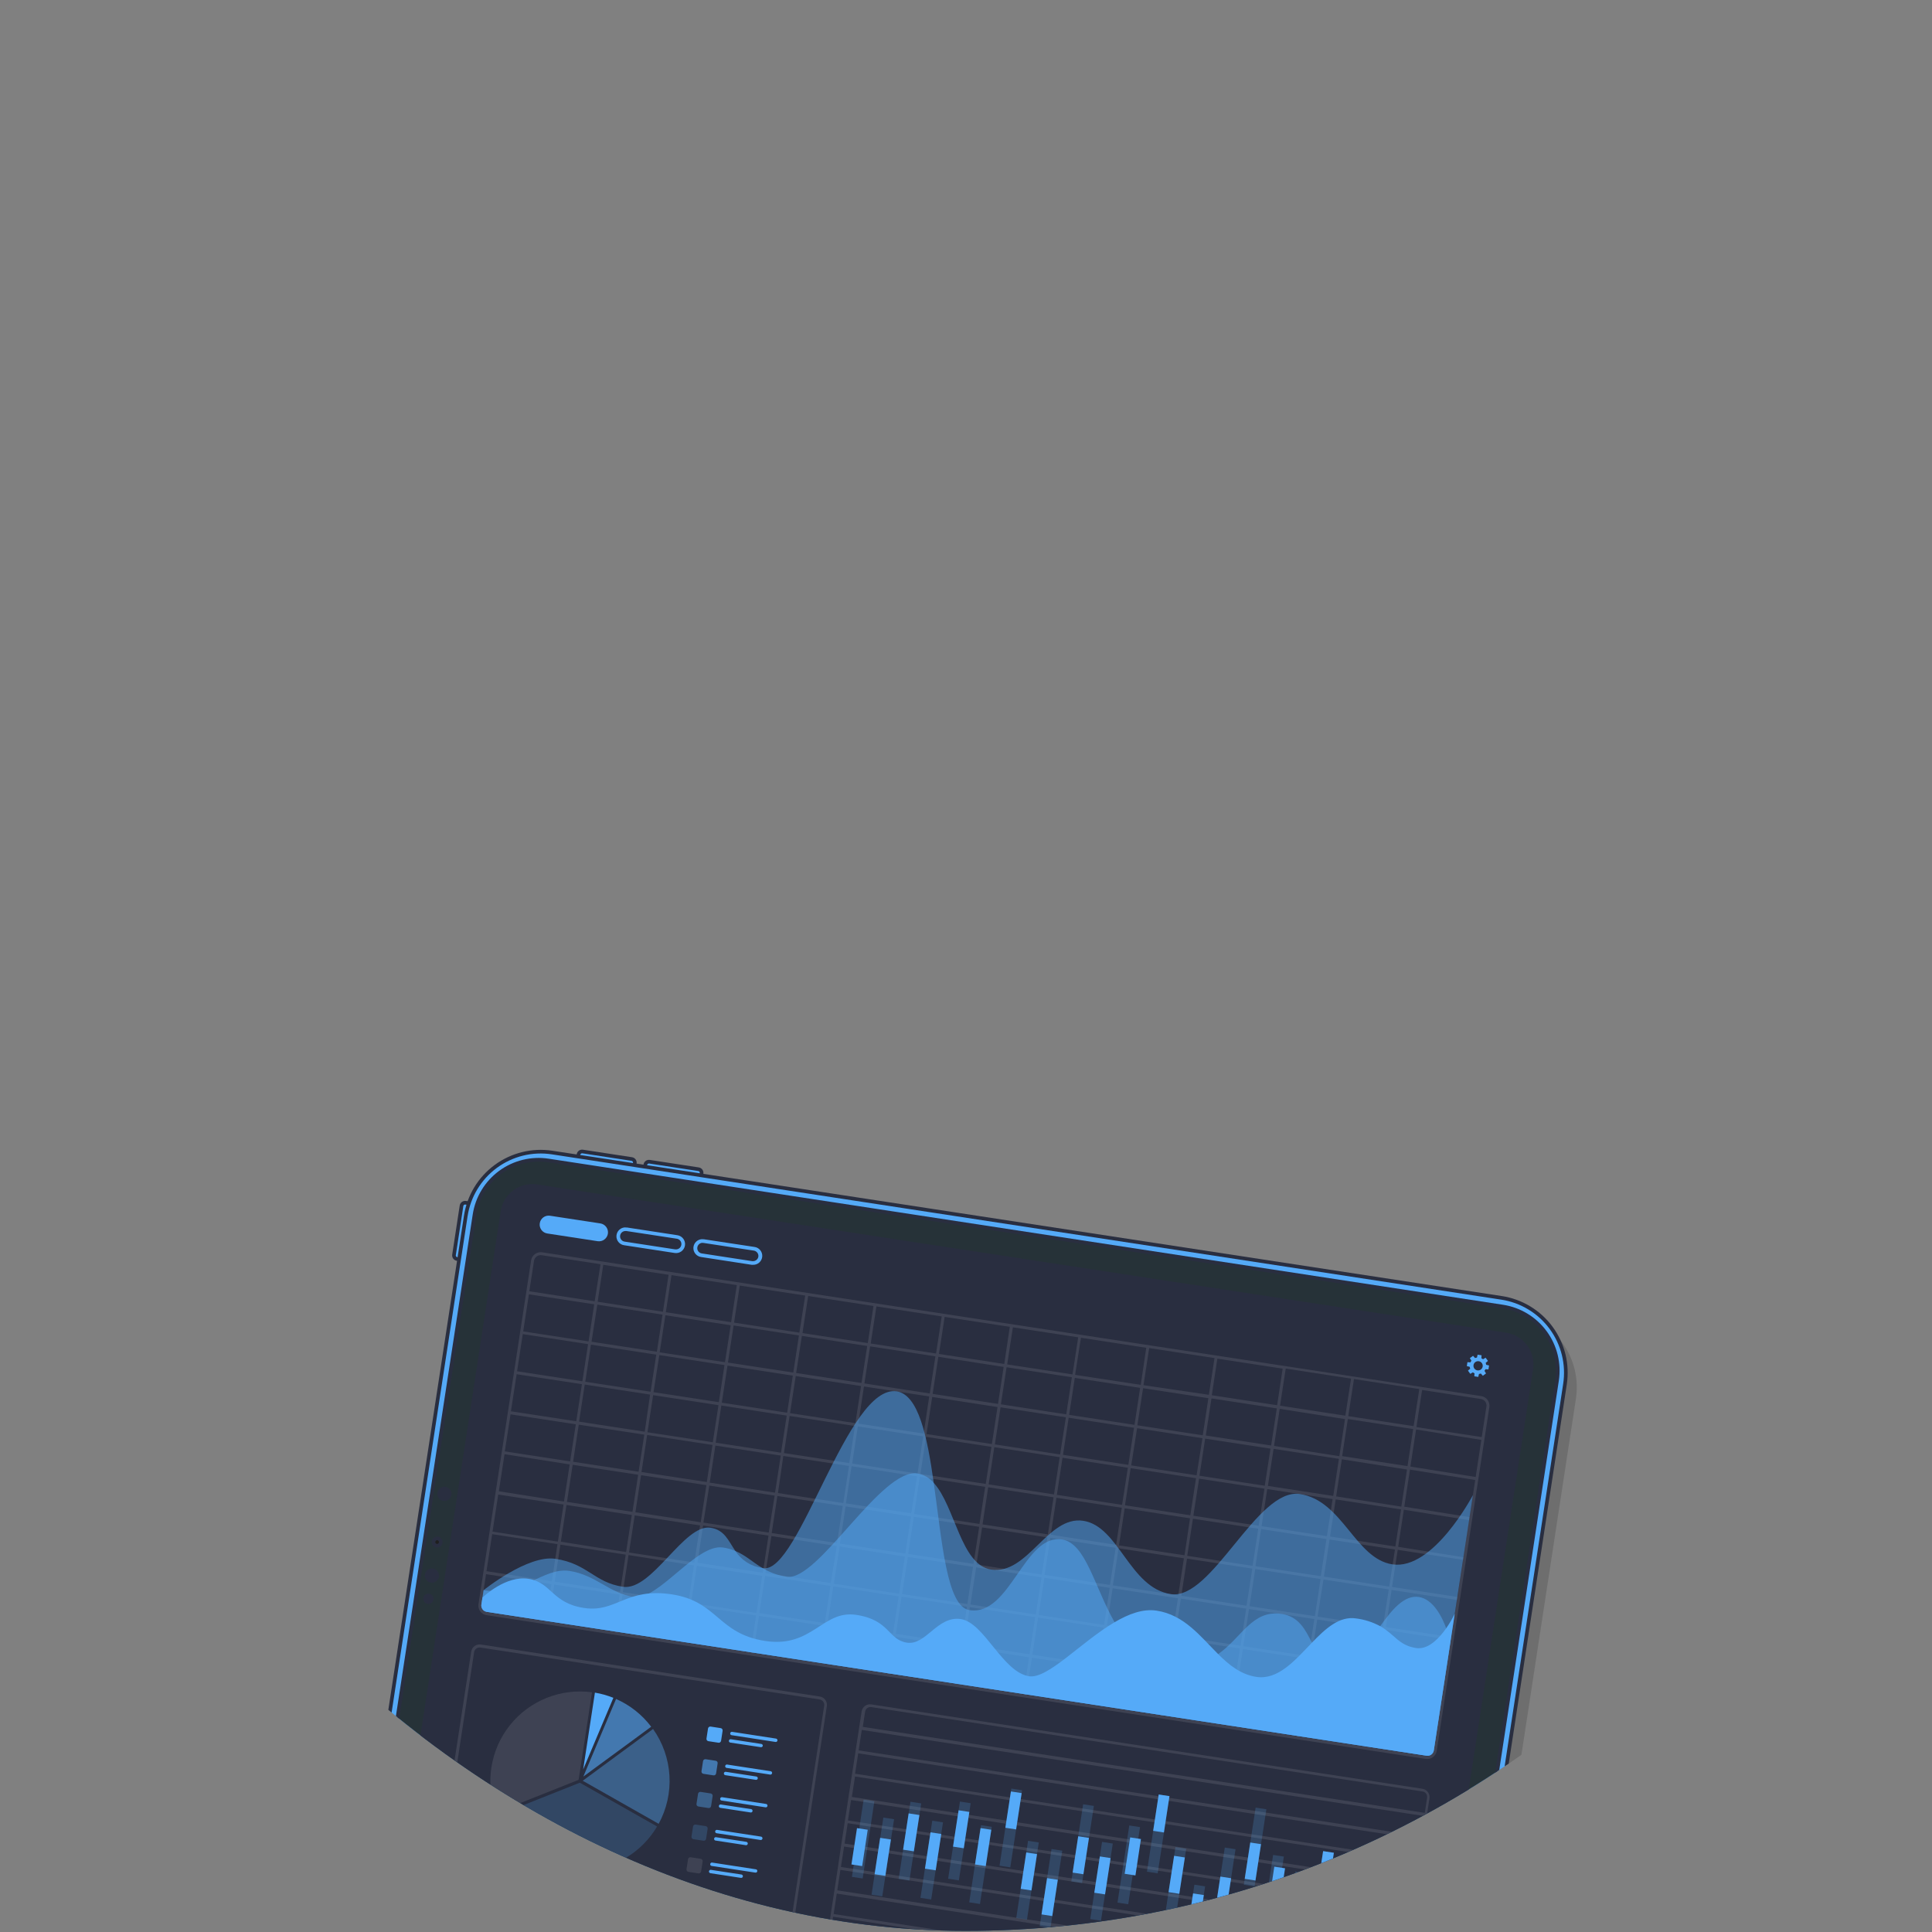 <?xml version="1.0" encoding="UTF-8"?> <svg xmlns="http://www.w3.org/2000/svg" width="620" height="620" viewBox="0 0 620 620" fill="none"><rect x="0" y="0" width="620" height="620" fill="#808080" stroke="none"/><g clip-path="url(#clip0_51_377)"><path opacity="0.2" d="M121.251 602.207L152.982 394.899C153.96 388.526 157.429 382.801 162.626 378.984C167.823 375.168 174.323 373.571 180.698 374.546L485.373 421.176C488.53 421.658 491.56 422.758 494.292 424.413C497.023 426.067 499.402 428.243 501.292 430.817C503.182 433.391 504.547 436.312 505.308 439.413C506.069 442.514 506.211 445.735 505.727 448.891L473.997 656.199C473.515 659.355 472.417 662.386 470.764 665.118C469.111 667.85 466.936 670.229 464.363 672.12C461.79 674.011 458.87 675.377 455.77 676.14C452.669 676.902 449.449 677.046 446.292 676.564L141.605 629.922C138.448 629.441 135.417 628.342 132.684 626.688C129.952 625.034 127.573 622.858 125.682 620.284C123.792 617.71 122.428 614.788 121.667 611.686C120.907 608.584 120.766 605.363 121.251 602.207Z" fill="black" fill-opacity="0.7"></path><path d="M145.697 402.703L148.106 386.957C148.153 386.65 148.32 386.374 148.57 386.191C148.821 386.007 149.133 385.93 149.44 385.977L156.081 386.993L153.319 405.042L146.678 404.026C146.374 403.979 146.099 403.814 145.916 403.566C145.732 403.319 145.653 403.009 145.697 402.703Z" fill="#55AAF8" stroke="#292E40" stroke-width="1.17" stroke-linecap="round" stroke-linejoin="round"></path><path d="M186.966 369.53L202.735 371.943C203.042 371.99 203.318 372.157 203.501 372.407C203.685 372.658 203.762 372.97 203.715 373.277L202.699 379.918L184.627 377.153L185.645 370.5C185.694 370.198 185.86 369.927 186.107 369.746C186.354 369.564 186.662 369.487 186.966 369.53Z" fill="#55AAF8" stroke="#292E40" stroke-width="1.17" stroke-linecap="round" stroke-linejoin="round"></path><path d="M208.413 372.808L224.159 375.218C224.466 375.265 224.742 375.431 224.926 375.682C225.109 375.932 225.186 376.245 225.139 376.552L224.123 383.193L206.074 380.431L207.092 373.778C207.142 373.476 207.308 373.205 207.555 373.023C207.801 372.842 208.11 372.765 208.413 372.808Z" fill="#55AAF8" stroke="#292E40" stroke-width="1.17" stroke-linecap="round" stroke-linejoin="round"></path><path d="M117.74 597.525L149.47 390.218C150.448 383.844 153.917 378.12 159.114 374.303C164.312 370.486 170.812 368.889 177.186 369.864L481.861 416.494C485.018 416.977 488.049 418.077 490.78 419.731C493.511 421.385 495.89 423.561 497.78 426.135C499.67 428.709 501.035 431.63 501.796 434.731C502.557 437.833 502.699 441.053 502.215 444.21L470.485 651.517C470.003 654.673 468.905 657.704 467.252 660.436C465.599 663.168 463.424 665.547 460.851 667.439C458.279 669.33 455.359 670.696 452.258 671.458C449.157 672.221 445.937 672.365 442.781 671.882L138.093 625.241C134.936 624.759 131.905 623.66 129.173 622.007C126.44 620.353 124.061 618.177 122.171 615.602C120.28 613.028 118.916 610.107 118.156 607.005C117.395 603.903 117.254 600.681 117.74 597.525Z" fill="#55AAF8" stroke="#292E40" stroke-width="1.17" stroke-linecap="round" stroke-linejoin="round"></path><path d="M443.975 669.319L137.719 622.42C132.269 621.586 127.372 618.623 124.104 614.181C120.837 609.739 119.465 604.182 120.292 598.73L152.28 389.832C153.113 384.379 156.079 379.481 160.524 376.215C164.968 372.949 170.529 371.582 175.981 372.415L482.248 419.291C487.7 420.131 492.596 423.099 495.861 427.545C499.127 431.991 500.494 437.551 499.664 443.004L467.688 651.903C466.849 657.355 463.88 662.251 459.434 665.516C454.988 668.782 449.428 670.149 443.975 669.319Z" fill="#263238" stroke="#292E40" stroke-width="1.17" stroke-linecap="round" stroke-linejoin="round"></path><path d="M141.429 495.065C141.391 495.291 141.286 495.501 141.128 495.669C140.971 495.836 140.768 495.953 140.544 496.006C140.32 496.059 140.086 496.044 139.871 495.965C139.655 495.885 139.468 495.744 139.332 495.559C139.196 495.373 139.118 495.152 139.107 494.922C139.096 494.693 139.153 494.465 139.27 494.268C139.388 494.07 139.561 493.912 139.768 493.812C139.975 493.712 140.207 493.676 140.435 493.707C140.59 493.728 140.74 493.781 140.875 493.861C141.01 493.942 141.127 494.048 141.22 494.175C141.313 494.302 141.379 494.446 141.415 494.599C141.451 494.751 141.456 494.91 141.429 495.065Z" fill="#1F1F1F" stroke="#292E40" stroke-width="1.17" stroke-linecap="round" stroke-linejoin="round"></path><path d="M140.869 505.962C140.799 506.411 140.597 506.828 140.289 507.161C139.981 507.494 139.58 507.727 139.139 507.831C138.697 507.936 138.234 507.906 137.81 507.746C137.385 507.586 137.018 507.303 136.755 506.933C136.492 506.564 136.345 506.124 136.333 505.671C136.321 505.217 136.444 504.77 136.687 504.387C136.93 504.004 137.282 503.702 137.698 503.52C138.113 503.338 138.574 503.283 139.02 503.364C139.6 503.483 140.113 503.817 140.456 504.3C140.799 504.782 140.947 505.376 140.869 505.962Z" fill="#292E40"></path><path d="M144.871 479.733C144.803 480.18 144.604 480.596 144.3 480.929C143.995 481.263 143.598 481.499 143.16 481.606C142.721 481.714 142.26 481.69 141.836 481.536C141.411 481.382 141.042 481.105 140.775 480.741C140.507 480.377 140.354 479.942 140.334 479.491C140.314 479.039 140.429 478.592 140.663 478.206C140.897 477.82 141.241 477.512 141.65 477.321C142.06 477.131 142.517 477.066 142.963 477.135C143.553 477.241 144.08 477.57 144.435 478.053C144.79 478.537 144.946 479.138 144.871 479.733Z" fill="#292E40"></path><path d="M139.113 513.324C139.065 513.65 138.922 513.954 138.701 514.198C138.48 514.442 138.192 514.615 137.872 514.695C137.553 514.775 137.217 514.758 136.907 514.647C136.598 514.536 136.328 514.335 136.132 514.071C135.936 513.806 135.824 513.489 135.808 513.161C135.793 512.832 135.876 512.506 136.046 512.224C136.216 511.942 136.466 511.717 136.764 511.578C137.062 511.438 137.395 511.39 137.72 511.44C138.154 511.506 138.544 511.742 138.805 512.095C139.066 512.448 139.177 512.89 139.113 513.324Z" fill="#292E40"></path><path d="M491.975 439.4L459.285 653.027C458.873 655.719 457.408 658.138 455.213 659.751C453.019 661.364 450.273 662.04 447.581 661.63L191.01 622.42L185.451 621.566L164.535 618.3L154.411 616.755L139.78 614.52L136.585 614.028C133.893 613.616 131.474 612.151 129.861 609.956C128.248 607.762 127.572 605.017 127.982 602.324L160.684 388.696C160.887 387.363 161.351 386.083 162.049 384.929C162.747 383.775 163.667 382.77 164.754 381.972C165.841 381.174 167.075 380.599 168.385 380.278C169.695 379.958 171.056 379.899 172.389 380.105L268.165 394.759L282.655 396.983L296.501 399.102L314.292 401.817L320.729 402.8L483.419 427.695C486.103 428.119 488.51 429.588 490.113 431.781C491.717 433.975 492.386 436.714 491.975 439.4Z" fill="#292E40"></path><g opacity="0.1"><path d="M251.474 620.384L142.671 603.693C141.963 603.584 141.328 603.198 140.905 602.621C140.481 602.044 140.304 601.323 140.412 600.615L151.215 530.015C151.324 529.304 151.711 528.666 152.29 528.241C152.87 527.815 153.594 527.636 154.305 527.744L263.085 544.434C263.436 544.487 263.773 544.609 264.076 544.792C264.38 544.976 264.644 545.218 264.854 545.504C265.064 545.79 265.216 546.115 265.3 546.459C265.383 546.804 265.398 547.162 265.344 547.513L254.541 618.125C254.431 618.83 254.047 619.463 253.473 619.886C252.898 620.309 252.18 620.488 251.474 620.384ZM154.152 528.715C153.924 528.681 153.691 528.691 153.467 528.746C153.243 528.802 153.032 528.901 152.846 529.038C152.66 529.175 152.503 529.347 152.384 529.545C152.264 529.742 152.185 529.962 152.151 530.19L141.36 600.791C141.289 601.251 141.403 601.721 141.677 602.098C141.951 602.475 142.363 602.729 142.823 602.804L251.673 619.447C251.901 619.484 252.133 619.475 252.357 619.421C252.582 619.367 252.793 619.27 252.979 619.133C253.165 618.997 253.322 618.826 253.442 618.629C253.561 618.431 253.64 618.212 253.674 617.984L264.489 547.372C264.524 547.144 264.514 546.911 264.458 546.687C264.403 546.462 264.304 546.251 264.167 546.065C264.03 545.879 263.858 545.722 263.66 545.603C263.462 545.484 263.243 545.405 263.014 545.371L154.152 528.715Z" fill="white"></path></g><path opacity="0.4" d="M187.006 571.46L211.374 585.283C213.955 580.551 215.154 575.189 214.835 569.809C214.516 564.428 212.693 559.246 209.572 554.852L187.006 571.46Z" fill="#55AAF8"></path><path opacity="0.6" d="M187.205 570.114L208.975 554.126C206.037 550.247 202.157 547.181 197.704 545.219L193.408 555.39L187.205 570.114Z" fill="#55AAF8"></path><path d="M190.915 543.182L187.146 567.831L196.838 544.855C194.93 544.083 192.944 543.522 190.915 543.182Z" fill="#55AAF8"></path><path opacity="0.1" d="M185.685 571.166L189.98 543.076C185.048 542.405 180.025 543.027 175.405 544.88C170.785 546.734 166.726 549.755 163.624 553.648C160.522 557.542 158.485 562.174 157.711 567.091C156.937 572.008 157.453 577.042 159.209 581.7L185.685 571.166Z" fill="white"></path><path opacity="0.2" d="M181.75 599.913C187.425 600.79 193.232 599.946 198.422 597.49C203.613 595.035 207.949 591.08 210.87 586.137L186.069 572.092L159.547 582.626C161.454 587.17 164.498 591.148 168.386 594.175C172.275 597.203 176.877 599.179 181.75 599.913Z" fill="#55AAF8"></path><path d="M231.279 554.572L228.051 554.078C227.649 554.016 227.272 554.293 227.211 554.695L226.717 557.923C226.655 558.326 226.932 558.702 227.334 558.764L230.562 559.258C230.965 559.319 231.341 559.043 231.403 558.64L231.896 555.412C231.958 555.01 231.682 554.633 231.279 554.572Z" fill="#55AAF8"></path><path d="M248.829 559.006L234.784 556.841C234.712 556.833 234.643 556.81 234.58 556.773C234.518 556.737 234.464 556.688 234.421 556.63C234.378 556.572 234.348 556.506 234.332 556.435C234.315 556.365 234.314 556.292 234.327 556.221C234.35 556.079 234.428 555.951 234.544 555.866C234.66 555.78 234.805 555.744 234.948 555.764L249.04 557.93C249.181 557.955 249.306 558.034 249.391 558.149C249.476 558.264 249.513 558.408 249.496 558.55C249.485 558.625 249.459 558.697 249.419 558.761C249.378 558.826 249.325 558.881 249.263 558.924C249.2 558.967 249.129 558.996 249.054 559.011C248.98 559.025 248.903 559.023 248.829 559.006Z" fill="#55AAF8"></path><path d="M244.159 560.692L234.362 559.217C234.291 559.207 234.223 559.183 234.161 559.146C234.099 559.11 234.046 559.061 234.003 559.003C233.961 558.945 233.93 558.88 233.913 558.81C233.897 558.74 233.894 558.668 233.906 558.597C233.931 558.456 234.01 558.33 234.125 558.246C234.24 558.161 234.384 558.123 234.526 558.14L244.322 559.65C244.393 559.66 244.462 559.684 244.523 559.721C244.585 559.758 244.639 559.806 244.681 559.864C244.724 559.922 244.754 559.988 244.771 560.058C244.788 560.127 244.79 560.2 244.779 560.271C244.748 560.406 244.667 560.525 244.552 560.603C244.437 560.681 244.296 560.713 244.159 560.692Z" fill="#55AAF8"></path><path opacity="0.6" d="M229.679 565.047L226.452 564.553C226.049 564.491 225.673 564.768 225.611 565.17L225.117 568.398C225.056 568.801 225.332 569.177 225.735 569.239L228.962 569.733C229.365 569.794 229.741 569.518 229.803 569.115L230.297 565.887C230.358 565.485 230.082 565.108 229.679 565.047Z" fill="#55AAF8"></path><path d="M247.212 569.494L233.108 567.328C232.981 567.29 232.873 567.207 232.802 567.095C232.731 566.983 232.703 566.85 232.723 566.719C232.743 566.588 232.809 566.469 232.91 566.383C233.011 566.297 233.14 566.25 233.272 566.251L247.387 568.417C247.515 568.455 247.625 568.539 247.696 568.652C247.767 568.765 247.794 568.9 247.773 569.032C247.751 569.164 247.682 569.284 247.579 569.369C247.476 569.453 247.345 569.498 247.212 569.494Z" fill="#55AAF8"></path><path d="M242.555 571.167L232.758 569.669C232.687 569.659 232.619 569.635 232.557 569.598C232.496 569.561 232.442 569.513 232.4 569.455C232.357 569.397 232.327 569.331 232.31 569.262C232.293 569.192 232.29 569.119 232.302 569.049C232.312 568.977 232.336 568.909 232.373 568.848C232.41 568.786 232.458 568.732 232.516 568.69C232.574 568.647 232.64 568.617 232.709 568.6C232.779 568.583 232.852 568.58 232.922 568.592L242.719 570.102C242.791 570.11 242.86 570.133 242.922 570.17C242.985 570.206 243.039 570.255 243.082 570.313C243.125 570.371 243.155 570.437 243.171 570.508C243.187 570.578 243.189 570.651 243.175 570.722C243.164 570.792 243.139 570.859 243.102 570.92C243.064 570.98 243.015 571.032 242.958 571.074C242.9 571.115 242.835 571.144 242.766 571.16C242.697 571.176 242.625 571.179 242.555 571.167Z" fill="#55AAF8"></path><path opacity="0.4" d="M228.076 575.534L224.848 575.04C224.445 574.979 224.069 575.255 224.008 575.658L223.514 578.886C223.452 579.288 223.728 579.664 224.131 579.726L227.359 580.22C227.761 580.282 228.138 580.005 228.199 579.603L228.693 576.375C228.755 575.972 228.479 575.596 228.076 575.534Z" fill="#55AAF8"></path><path d="M245.61 579.98L231.565 577.815C231.494 577.805 231.426 577.781 231.364 577.744C231.303 577.708 231.249 577.659 231.206 577.601C231.164 577.543 231.133 577.478 231.116 577.408C231.1 577.338 231.097 577.266 231.109 577.195C231.132 577.053 231.21 576.925 231.326 576.84C231.442 576.755 231.586 576.718 231.729 576.738L245.833 578.904C245.904 578.914 245.972 578.938 246.034 578.974C246.095 579.011 246.149 579.06 246.192 579.118C246.234 579.176 246.265 579.241 246.281 579.311C246.298 579.381 246.301 579.453 246.289 579.524C246.28 579.601 246.255 579.676 246.214 579.742C246.174 579.808 246.119 579.865 246.055 579.908C245.99 579.952 245.917 579.981 245.84 579.993C245.764 580.006 245.685 580.001 245.61 579.98Z" fill="#55AAF8"></path><path d="M240.951 581.654L231.155 580.156C231.084 580.146 231.016 580.122 230.954 580.085C230.892 580.048 230.839 579.999 230.796 579.942C230.754 579.884 230.723 579.818 230.706 579.748C230.69 579.679 230.687 579.606 230.699 579.535C230.708 579.464 230.733 579.396 230.769 579.334C230.806 579.273 230.855 579.219 230.913 579.177C230.97 579.134 231.036 579.103 231.106 579.087C231.176 579.07 231.248 579.067 231.319 579.079L241.115 580.577C241.242 580.615 241.351 580.698 241.422 580.81C241.492 580.922 241.52 581.056 241.501 581.186C241.481 581.317 241.414 581.437 241.313 581.523C241.212 581.608 241.084 581.655 240.951 581.654Z" fill="#55AAF8"></path><path opacity="0.2" d="M226.472 586.021L223.245 585.527C222.842 585.465 222.466 585.741 222.404 586.144L221.91 589.372C221.849 589.774 222.125 590.151 222.528 590.212L225.755 590.706C226.158 590.768 226.534 590.491 226.596 590.089L227.09 586.861C227.151 586.458 226.875 586.082 226.472 586.021Z" fill="#55AAF8"></path><path d="M244.007 590.467L229.962 588.302C229.891 588.292 229.822 588.268 229.761 588.231C229.699 588.194 229.645 588.146 229.603 588.088C229.56 588.03 229.53 587.964 229.513 587.895C229.496 587.825 229.494 587.752 229.505 587.682C229.528 587.54 229.606 587.412 229.722 587.327C229.838 587.241 229.983 587.205 230.125 587.225L244.229 589.39C244.3 589.4 244.369 589.425 244.43 589.461C244.492 589.498 244.545 589.547 244.588 589.605C244.631 589.662 244.661 589.728 244.678 589.798C244.695 589.868 244.697 589.94 244.686 590.011C244.675 590.087 244.648 590.16 244.607 590.226C244.566 590.291 244.512 590.347 244.448 590.39C244.384 590.433 244.312 590.462 244.236 590.476C244.16 590.489 244.082 590.486 244.007 590.467Z" fill="#55AAF8"></path><path d="M239.348 592.141L229.552 590.643C229.425 590.605 229.316 590.522 229.245 590.41C229.174 590.298 229.146 590.164 229.166 590.033C229.186 589.902 229.253 589.783 229.354 589.697C229.455 589.611 229.583 589.565 229.715 589.566L239.512 591.064C239.654 591.087 239.782 591.165 239.867 591.281C239.952 591.397 239.989 591.542 239.968 591.684C239.958 591.755 239.934 591.824 239.898 591.885C239.861 591.947 239.812 592.001 239.754 592.043C239.697 592.086 239.631 592.116 239.561 592.133C239.491 592.15 239.419 592.153 239.348 592.141Z" fill="#55AAF8"></path><path opacity="0.1" d="M224.869 596.507L221.641 596.013C221.238 595.952 220.862 596.228 220.801 596.631L220.307 599.859C220.245 600.261 220.521 600.637 220.924 600.699L224.152 601.193C224.554 601.255 224.931 600.978 224.992 600.576L225.486 597.348C225.548 596.945 225.271 596.569 224.869 596.507Z" fill="white"></path><path d="M242.403 600.943L228.3 598.789C228.173 598.751 228.064 598.668 227.993 598.556C227.923 598.444 227.895 598.311 227.914 598.18C227.934 598.049 228.001 597.929 228.102 597.844C228.203 597.758 228.331 597.711 228.463 597.712L242.567 599.878C242.639 599.886 242.708 599.909 242.771 599.945C242.833 599.982 242.887 600.031 242.93 600.089C242.973 600.147 243.003 600.213 243.02 600.284C243.036 600.354 243.037 600.427 243.024 600.498C243.012 600.568 242.987 600.635 242.95 600.695C242.912 600.756 242.864 600.808 242.806 600.849C242.748 600.891 242.683 600.92 242.614 600.936C242.545 600.952 242.473 600.955 242.403 600.943Z" fill="#55AAF8"></path><path d="M237.743 602.628L227.97 601.13C227.83 601.104 227.704 601.025 227.619 600.91C227.534 600.795 227.497 600.651 227.514 600.509C227.537 600.367 227.615 600.24 227.731 600.154C227.847 600.069 227.992 600.033 228.134 600.053L237.942 601.551C238.085 601.574 238.212 601.652 238.297 601.768C238.383 601.884 238.419 602.029 238.399 602.171C238.389 602.246 238.364 602.318 238.325 602.382C238.286 602.447 238.234 602.502 238.173 602.545C238.111 602.588 238.041 602.618 237.967 602.632C237.893 602.646 237.817 602.645 237.743 602.628Z" fill="#55AAF8"></path><g opacity="0.1"><path d="M456.475 574.034L279.599 546.962C279.248 546.907 278.89 546.922 278.544 547.005C278.199 547.089 277.873 547.24 277.586 547.45C277.299 547.66 277.056 547.924 276.871 548.228C276.687 548.532 276.564 548.869 276.509 549.221L275.76 554.078L275.62 555.014L274.613 561.58L274.473 562.517L273.466 569.071L273.326 570.008L272.319 576.562L272.179 577.487L271.172 584.053L271.032 584.989L270.025 591.543L269.885 592.48L268.937 599.011L268.796 599.947L267.79 606.513L267.649 607.438L266.643 614.004L266.502 614.929L265.765 619.798C265.71 620.149 265.725 620.508 265.809 620.853C265.893 621.199 266.044 621.524 266.253 621.811C266.463 622.098 266.728 622.341 267.031 622.526C267.335 622.71 267.672 622.833 268.024 622.888L444.853 649.983C445.56 650.087 446.28 649.907 446.855 649.481C447.43 649.056 447.813 648.42 447.919 647.713L448.669 642.844L448.809 641.919L449.816 635.353L449.956 634.428L450.963 627.862L451.103 626.926L452.11 620.371L452.25 619.435L453.257 612.88L453.397 611.944L454.404 605.378L454.544 604.453L455.551 597.899L455.691 596.963L456.698 590.408L456.838 589.472L457.845 582.906L457.985 581.969L458.734 577.112C458.842 576.404 458.664 575.683 458.241 575.106C457.818 574.529 457.183 574.143 456.475 574.034ZM446.995 647.572C446.923 648.032 446.672 648.445 446.297 648.721C445.922 648.997 445.454 649.114 444.993 649.047L268.106 621.975C267.874 621.943 267.65 621.866 267.449 621.747C267.247 621.629 267.07 621.471 266.93 621.284C266.789 621.097 266.688 620.883 266.63 620.656C266.573 620.429 266.561 620.193 266.596 619.962L267.345 615.093L447.697 642.703L446.995 647.572ZM447.884 641.72L267.521 614.226L268.527 607.672L448.879 635.271L447.884 641.72ZM449.055 634.241L268.691 606.63L269.698 600.064L450.05 627.675L449.055 634.241ZM450.225 626.738L269.861 599.128L270.868 592.573L451.173 620.231L450.225 626.738ZM451.396 619.248L271.032 591.637L272.038 585.083L452.39 612.693L451.396 619.248ZM452.566 611.757L272.109 584.205L273.115 577.639L453.467 605.238L452.566 611.757ZM453.736 604.266L273.373 576.656L274.379 570.101L454.731 597.7L453.736 604.266ZM454.907 596.775L274.403 569.212L275.409 562.657L455.761 590.268L454.907 596.775ZM456.077 589.285L275.55 561.721L276.556 555.155L456.908 582.765L456.077 589.285ZM276.872 554.172L277.621 549.303C277.656 549.074 277.735 548.855 277.854 548.657C277.973 548.459 278.13 548.287 278.316 548.15C278.502 548.013 278.713 547.914 278.937 547.859C279.162 547.803 279.395 547.793 279.623 547.828L456.51 574.9C456.97 574.972 457.381 575.223 457.656 575.598C457.93 575.973 458.044 576.442 457.973 576.901L457.224 581.77L276.872 554.172Z" fill="white"></path></g><g opacity="0.1"><path d="M475.364 448.026L173.954 401.876C173.146 401.755 172.322 401.96 171.664 402.444C171.006 402.929 170.567 403.655 170.443 404.463L153.553 514.811C153.492 515.211 153.51 515.619 153.606 516.012C153.702 516.404 153.874 516.774 154.114 517.101C154.353 517.427 154.654 517.702 154.999 517.912C155.345 518.122 155.729 518.261 156.128 518.323L457.55 564.461C458.358 564.582 459.182 564.378 459.84 563.893C460.498 563.408 460.937 562.682 461.061 561.875L477.951 451.538C478.072 450.729 477.867 449.906 477.383 449.248C476.898 448.59 476.172 448.151 475.364 448.026ZM229.573 463.898L250.547 467.105L248.721 479.008L227.759 475.801L229.573 463.898ZM226.823 475.602L205.86 472.395L207.674 460.492L228.648 463.699L226.823 475.602ZM251.378 467.233L272.446 470.44L270.62 482.344L249.658 479.137L251.378 467.233ZM360.088 482.917L339.161 479.71L340.975 467.807L361.949 471.014L360.088 482.917ZM362.839 471.154L383.813 474.373L381.987 486.265L361.024 483.058L362.839 471.154ZM295.176 473.94L316.15 477.147L314.324 489.05L293.362 485.843L295.176 473.94ZM292.425 485.644L271.463 482.437L273.277 470.534L294.298 473.776L292.425 485.644ZM317.121 477.287L338.096 480.494L336.27 492.398L315.307 489.191L317.121 477.287ZM339.02 480.646L359.994 483.853L358.169 495.757L337.206 492.503L339.02 480.646ZM338.236 479.57L317.274 476.351L319.088 464.413L340.062 467.62L338.236 479.57ZM316.337 476.211L295.375 473.004L297.189 461.1L318.163 464.307L316.337 476.211ZM294.438 472.863L273.476 469.656L275.29 457.753L296.264 460.96L294.438 472.863ZM272.54 469.516L251.577 466.297L253.391 454.394L274.366 457.612L272.54 469.516ZM270.433 483.28L268.607 495.183L247.645 491.965L249.47 480.073L270.433 483.28ZM271.369 483.42L292.343 486.651L290.518 498.554L269.555 495.347L271.369 483.42ZM293.268 486.768L314.231 489.975L312.405 501.866L291.442 498.659L293.268 486.768ZM315.167 490.162L336.129 493.369L334.303 505.272L313.341 502.065L315.167 490.162ZM337.066 493.51L358.028 496.717L356.202 508.62L335.24 505.378L337.066 493.51ZM358.964 496.857L379.927 500.076L378.101 511.967L357.139 508.76L358.964 496.857ZM359.105 495.932L360.919 484.029L381.893 487.236L380.126 499.104L359.105 495.932ZM382.818 487.376L403.792 490.583L401.966 502.487L381.004 499.28L382.818 487.376ZM404.705 490.7L425.679 493.907L423.853 505.811L402.891 502.604L404.705 490.7ZM404.857 489.764L406.671 477.861L427.645 481.068L425.82 492.971L404.857 489.764ZM403.921 489.624L382.958 486.417L384.808 474.513L405.782 477.72L403.921 489.624ZM384.925 473.577L386.751 461.674L407.713 464.881L405.875 476.784L384.925 473.577ZM384 473.437L363.026 470.265L364.91 458.326L385.873 461.533L384 473.437ZM362.101 470.077L341.127 466.87L342.953 454.967L363.915 458.186L362.101 470.077ZM340.202 466.753L319.263 463.523L321.089 451.62L342.052 454.827L340.202 466.753ZM318.304 463.406L297.329 460.199L299.155 448.296L320.118 451.538L318.304 463.406ZM296.405 460.047L275.442 456.84L277.257 444.937L298.196 448.132L296.405 460.047ZM274.506 456.699L253.532 453.492L255.358 441.589L276.32 444.796L274.506 456.699ZM252.607 453.352L231.633 450.133L233.459 438.242L254.421 441.449L252.607 453.352ZM252.467 454.277L250.641 466.18L229.678 462.973L231.481 451.046L252.467 454.277ZM228.742 462.832L207.78 459.625L209.594 447.722L230.568 450.929L228.742 462.832ZM206.902 459.45L185.834 456.22L187.648 444.316L208.622 447.535L206.902 459.45ZM206.761 460.386L204.936 472.29L183.915 469.094L185.729 457.191L206.761 460.386ZM204.795 473.261L202.969 485.164L181.948 481.969L183.774 470.066L204.795 473.261ZM205.731 473.401L226.694 476.608L224.868 488.512L203.906 485.305L205.731 473.401ZM227.63 476.749L248.593 479.956L246.697 491.824L225.734 488.617L227.63 476.749ZM246.626 492.796L244.8 504.699L223.838 501.492L225.629 489.553L246.626 492.796ZM247.563 492.936L268.525 496.143L266.594 508.011L245.631 504.804L247.563 492.936ZM269.461 496.283L290.365 499.526L288.54 511.429L267.577 508.21L269.461 496.283ZM291.36 499.643L312.241 502.814L310.438 514.741L289.476 511.534L291.36 499.643ZM313.259 502.99L334.222 506.197L332.396 518.1L311.433 514.893L313.259 502.99ZM335.158 506.349L356.12 509.556L354.294 521.459L333.309 518.252L335.158 506.349ZM357.057 509.697L378.019 512.904L376.193 524.807L355.231 521.6L357.057 509.697ZM378.955 513.009L399.918 516.228L398.092 528.119L377.13 524.912L378.955 513.009ZM379.096 512.084L380.922 500.181L401.884 503.388L400.023 515.291L379.096 512.084ZM402.821 503.528L423.783 506.735L421.957 518.639L400.995 515.432L402.821 503.528ZM424.719 506.888L445.67 510.059L443.797 521.998L422.835 518.779L424.719 506.888ZM424.86 505.951L426.674 494.048L447.648 497.255L445.822 509.158L424.86 505.951ZM426.826 493.076L428.64 481.173L449.615 484.392L447.789 496.295L426.826 493.076ZM428.781 480.202L430.607 468.298L451.522 471.587L449.708 483.491L428.781 480.202ZM427.856 480.061L406.882 476.843L408.708 464.951L429.67 468.158L427.856 480.061ZM408.848 464.015L410.674 452.111L431.625 455.4L429.811 467.304L408.848 464.015ZM407.924 463.874L386.95 460.667L388.775 448.764L409.738 451.971L407.924 463.874ZM385.978 460.597L364.992 457.39L366.818 445.487L387.781 448.694L385.978 460.597ZM364.079 457.25L343.105 454.043L344.919 442.174L365.882 445.381L364.079 457.25ZM342.169 453.879L321.195 450.66L323.02 438.768L343.983 441.975L342.169 453.879ZM320.27 450.52L299.296 447.313L301.122 435.409L322.084 438.663L320.27 450.52ZM298.371 447.172L277.397 443.965L279.223 432.062L300.185 435.269L298.371 447.172ZM276.472 443.813L255.498 440.606L257.324 428.703L278.298 431.945L276.472 443.813ZM254.574 440.465L233.599 437.259L235.425 425.355L256.388 428.562L254.574 440.465ZM232.651 437.141L211.701 433.981L213.526 422.078L234.489 425.285L232.651 437.141ZM232.499 438.066L230.685 449.969L209.723 446.762L211.584 434.859L232.499 438.066ZM208.786 446.622L187.824 443.415L189.638 431.512L210.6 434.719L208.786 446.622ZM186.887 443.263L165.937 440.056L167.763 428.129L188.725 431.348L186.887 443.263ZM186.747 444.199L184.921 456.102L163.959 452.895L165.796 441.004L186.747 444.199ZM184.781 457.074L182.955 468.977L161.992 465.759L163.842 453.879L184.781 457.074ZM182.814 469.949L180.988 481.852L160.084 478.563L161.91 466.66L182.814 469.949ZM180.848 482.823L179.034 494.727L158.06 491.52L159.886 479.616L180.848 482.823ZM181.784 482.964L202.747 486.171L200.921 498.074L179.982 494.75L181.784 482.964ZM203.683 486.311L224.646 489.53L222.82 501.422L201.857 498.215L203.683 486.311ZM222.679 502.358L220.947 514.144L199.879 510.937L201.705 499.034L222.679 502.358ZM223.616 502.498L244.578 505.705L242.764 517.609L221.79 514.402L223.616 502.498ZM245.526 505.741L266.489 508.948L264.674 520.851L243.7 517.644L245.526 505.741ZM267.425 509.088L288.387 512.295L286.573 524.198L265.599 520.991L267.425 509.088ZM289.335 512.4L310.298 515.619L308.484 527.511L287.51 524.304L289.335 512.4ZM311.234 515.759L332.197 518.966L330.383 530.87L309.408 527.663L311.234 515.759ZM333.133 519.107L354.095 522.314L352.281 534.217L331.307 531.01L333.133 519.107ZM355.032 522.466L375.994 525.673L374.18 537.576L353.206 534.393L355.032 522.466ZM376.931 525.813L397.893 529.02L396.079 540.924L375.105 537.717L376.931 525.813ZM398.853 529.196L419.815 532.403L418.001 544.306L397.027 541.099L398.853 529.196ZM398.993 528.271L400.819 516.368L421.782 519.575L419.921 531.478L398.993 528.271ZM422.718 519.716L443.657 522.934L441.831 534.838L420.869 531.631L422.718 519.716ZM444.617 523.063L465.568 526.282L463.73 538.15L442.767 534.931L444.617 523.063ZM444.757 522.138L446.583 510.235L467.546 513.442L465.72 525.345L444.757 522.138ZM446.724 509.264L448.538 497.36L469.512 500.579L467.686 512.471L446.724 509.264ZM448.69 496.389L450.504 484.485L471.42 487.821L469.606 499.725L448.69 496.389ZM450.644 483.514L452.47 471.611L473.409 474.946L471.595 486.85L450.644 483.514ZM452.611 470.639L454.437 458.736L475.376 462.072L473.562 473.975L452.611 470.639ZM451.686 470.487L430.712 467.28L432.538 455.377L453.5 458.596L451.686 470.487ZM432.678 454.452L434.504 442.549L455.467 445.756L453.641 457.659L432.678 454.452ZM431.742 454.312L410.78 451.093L412.605 439.19L433.568 442.408L431.742 454.312ZM409.843 450.953L388.881 447.746L390.66 436.006L411.622 439.213L409.843 450.953ZM387.944 447.605L366.959 444.515L368.784 432.612L389.747 435.819L387.944 447.605ZM366.081 444.41L345.013 441.203L346.886 429.3L367.848 432.518L366.081 444.41ZM344.182 441.062L323.219 437.855L325.045 425.952L346.008 429.159L344.182 441.062ZM322.283 437.715L301.321 434.496L303.147 422.605L324.05 425.788L322.283 437.715ZM300.384 434.356L279.422 431.149L281.248 419.246L302.21 422.453L300.384 434.356ZM278.486 431.008L257.523 427.801L259.349 415.898L280.311 419.105L278.486 431.008ZM256.528 427.661L235.566 424.442L237.392 412.551L258.401 415.758L256.528 427.661ZM234.629 424.302L213.667 421.107L215.493 409.203L236.455 412.41L234.629 424.302ZM212.754 420.954L191.792 417.747L193.594 405.891L214.556 409.098L212.754 420.954ZM212.614 421.879L210.799 433.782L189.825 430.575L191.686 418.672L212.614 421.879ZM188.877 430.47L167.903 427.263L169.729 415.36L190.691 418.567L188.877 430.47ZM157.943 492.327L178.905 495.534L177.091 507.438L156.117 504.207L157.943 492.327ZM179.841 495.687L200.804 498.894L198.99 510.797L178.016 507.578L179.841 495.687ZM198.838 511.721L197.023 523.625L176.061 520.418L177.875 508.514L198.838 511.721ZM199.774 511.862L220.736 515.081L218.922 526.972L197.948 523.765L199.774 511.862ZM221.673 515.221L242.635 518.428L240.844 530.331L219.87 527.124L221.673 515.221ZM243.571 518.568L264.534 521.764L262.72 533.667L241.746 530.46L243.571 518.568ZM265.423 521.928L286.491 525.135L284.677 537.038L263.703 533.819L265.423 521.928ZM287.369 525.275L308.332 528.482L306.517 540.385L285.543 537.178L287.369 525.275ZM309.268 528.623L330.23 531.841L328.416 543.733L307.442 540.491L309.268 528.623ZM331.167 531.982L352.129 535.189L350.315 547.092L329.341 543.885L331.167 531.982ZM353.066 535.329L374.028 538.536L372.214 550.439L351.24 547.232L353.066 535.329ZM374.964 538.677L395.927 541.895L394.171 553.787L373.103 550.58L374.964 538.677ZM396.863 542.036L417.826 545.243L416.011 557.146L395.037 553.939L396.863 542.036ZM418.75 545.383L439.713 548.59L437.898 560.493L416.924 557.286L418.75 545.383ZM418.891 544.458L420.717 532.555L441.691 535.809L439.876 547.712L418.891 544.458ZM442.615 535.903L463.578 539.11L461.764 551.025L440.801 547.818L442.615 535.903ZM477.003 451.386L475.505 461.17L454.542 457.963L456.368 446.06L475.212 448.951C475.491 448.991 475.759 449.086 476.001 449.23C476.243 449.375 476.454 449.566 476.621 449.792C476.789 450.019 476.91 450.276 476.977 450.55C477.045 450.823 477.057 451.107 477.014 451.386H477.003ZM173.86 402.813L192.704 405.704L190.843 417.595L169.869 414.388L171.367 404.603C171.457 404.043 171.764 403.54 172.222 403.205C172.68 402.869 173.252 402.728 173.814 402.813H173.86ZM154.478 514.952L155.976 505.167L176.939 508.374L175.125 520.277L156.269 517.386C155.709 517.3 155.207 516.995 154.871 516.539C154.535 516.083 154.394 515.512 154.478 514.952ZM457.691 563.525L438.835 560.634L440.661 548.742L461.623 551.949L460.125 561.734C460.038 562.294 459.734 562.796 459.277 563.132C458.821 563.468 458.251 563.609 457.691 563.525Z" fill="white"></path></g><path opacity="0.5" d="M465.417 527.206L460.127 561.722C460.087 561.988 459.994 562.244 459.855 562.475C459.715 562.706 459.531 562.906 459.313 563.065C459.096 563.224 458.848 563.338 458.586 563.401C458.324 563.464 458.052 563.474 457.786 563.431L156.2 517.269C155.662 517.185 155.18 516.892 154.857 516.453C154.535 516.015 154.399 515.466 154.48 514.928L155.194 510.305C155.194 510.305 169.368 498.881 178.24 500.239C188.715 501.842 190.576 507.788 199.904 509.216C209.233 510.644 219.521 488.968 227.995 490.267C232.571 490.957 233.742 494.48 235.977 497.711C236.936 499.196 238.209 500.453 239.705 501.396C241.201 502.338 242.884 502.942 244.638 503.165L244.989 503.235C256.46 504.991 271.98 444.093 287.757 446.504C294.78 447.569 297.554 461.018 299.649 475.847C302.306 494.574 303.804 515.642 311.119 516.707C324.204 518.72 328.675 492.128 340.824 494.036C348.467 495.206 351.253 509.38 357.69 520.593C361.494 527.241 366.586 532.847 374.732 534.1C382.141 535.27 387.092 533.503 390.942 530.799C398.492 525.52 401.863 516.508 411.296 517.924C416.891 518.779 418.927 523.086 421.011 527.147C422.825 530.658 424.674 534.053 428.981 534.72C434.049 535.492 438.345 528.236 442.933 521.845C446.702 516.555 450.623 511.803 455.281 512.482C459.939 513.161 462.866 518.931 464.282 523.016C464.741 524.389 465.12 525.788 465.417 527.206Z" fill="#55AAF8"></path><path opacity="0.5" d="M472.674 479.791L460.127 561.721C460.087 561.988 459.994 562.244 459.855 562.474C459.715 562.705 459.531 562.906 459.313 563.065C459.096 563.223 458.848 563.338 458.586 563.4C458.324 563.463 458.052 563.473 457.786 563.43L156.2 517.268C155.662 517.184 155.18 516.891 154.857 516.452C154.535 516.014 154.399 515.465 154.48 514.927L155.194 510.304C167.717 512.223 174.401 502.848 182.804 504.136C191.208 505.423 195.562 511.287 203.427 512.493C211.293 513.698 223.418 495.299 232.033 496.61C233.381 496.811 234.698 497.181 235.954 497.71C239.266 499.091 241.548 501.327 244.615 503.164C247.026 504.632 249.71 505.595 252.504 505.997C262.581 507.542 282.748 471.059 294.44 472.85C296.464 473.216 298.298 474.275 299.625 475.846C306.531 483.384 308.31 502.193 318.048 503.691C329.857 505.493 336.178 486.287 347.636 488.042C359.095 489.798 362.466 509.531 375.727 511.568C388.988 513.604 403.372 477.344 417.148 479.451C430.924 481.558 434.857 500.18 446.831 502.017C459.975 504.03 472.674 479.791 472.674 479.791Z" fill="#55AAF8"></path><path d="M466.845 517.877L460.127 561.722C460.087 561.989 459.994 562.245 459.855 562.475C459.715 562.706 459.531 562.907 459.313 563.065C459.096 563.224 458.848 563.339 458.586 563.401C458.324 563.464 458.052 563.474 457.786 563.431L156.2 517.269C155.662 517.185 155.18 516.892 154.857 516.453C154.535 516.015 154.399 515.466 154.48 514.928L154.831 512.669C155.264 512.248 162.369 505.541 169.578 506.653C177.034 507.823 177.057 514.46 187.451 516.017C197.844 517.573 200.876 509.392 215.623 511.651C230.371 513.91 230.312 524.256 245.528 526.597C260.743 528.938 263.927 516.578 274.789 518.229C285.65 519.879 284.889 526.199 291.046 527.147C297.202 528.095 300.784 518.428 308.357 519.586C315.929 520.745 321.711 536.616 330.255 537.927C336.248 538.84 346.84 526.983 357.655 520.605C362.22 517.913 366.831 516.204 371.15 516.871C380.057 518.229 385.254 525.181 390.907 530.811C394.419 534.322 398.199 537.365 403.138 538.126C410.161 539.203 415.557 532.824 420.976 527.194C425.377 522.618 429.812 518.545 435.208 519.376C437.901 519.719 440.508 520.556 442.898 521.845C447.58 524.467 448.82 528.002 454.415 528.868C461.192 529.956 466.845 517.877 466.845 517.877Z" fill="#55AAF8"></path><path d="M191.828 398.318L175.629 395.837C175.254 395.779 174.895 395.649 174.571 395.453C174.247 395.256 173.965 394.998 173.741 394.692C173.517 394.387 173.355 394.04 173.266 393.672C173.176 393.304 173.16 392.922 173.218 392.548C173.333 391.798 173.74 391.125 174.349 390.673C174.958 390.222 175.721 390.029 176.472 390.137L192.659 392.606C193.417 392.724 194.097 393.138 194.551 393.756C195.005 394.375 195.196 395.148 195.081 395.907C194.963 396.655 194.556 397.326 193.947 397.777C193.339 398.228 192.578 398.422 191.828 398.318Z" fill="#55AAF8"></path><path d="M200.77 395.052C200.855 395.041 200.942 395.041 201.027 395.052L217.226 397.522C217.65 397.592 218.032 397.819 218.298 398.157C218.563 398.495 218.692 398.92 218.66 399.348C218.628 399.777 218.436 400.178 218.123 400.472C217.81 400.767 217.398 400.933 216.969 400.94H216.699L200.512 398.458C200.072 398.41 199.667 398.192 199.384 397.851C199.101 397.51 198.962 397.073 198.995 396.631C199.029 396.189 199.232 395.777 199.563 395.483C199.895 395.188 200.327 395.034 200.77 395.052ZM200.77 393.882C200.031 393.863 199.313 394.128 198.765 394.624C198.217 395.119 197.88 395.807 197.825 396.543C197.769 397.28 197.999 398.01 198.466 398.582C198.934 399.154 199.604 399.525 200.337 399.617L216.524 402.098C216.898 402.156 217.28 402.139 217.648 402.049C218.016 401.959 218.362 401.798 218.668 401.574C218.973 401.35 219.231 401.068 219.428 400.744C219.624 400.421 219.755 400.061 219.813 399.687C219.87 399.313 219.854 398.931 219.764 398.563C219.674 398.195 219.512 397.849 219.288 397.543C219.065 397.238 218.783 396.98 218.459 396.783C218.135 396.587 217.776 396.456 217.402 396.398L201.203 393.917C201.059 393.905 200.914 393.905 200.77 393.917V393.882Z" fill="#55AAF8"></path><path d="M225.467 398.868C225.556 398.856 225.647 398.856 225.736 398.868L241.923 401.337C242.372 401.409 242.774 401.655 243.043 402.02C243.312 402.386 243.427 402.842 243.363 403.292C243.292 403.691 243.083 404.052 242.773 404.313C242.463 404.574 242.071 404.718 241.666 404.72H241.408L225.21 402.238C224.987 402.206 224.773 402.129 224.58 402.013C224.387 401.896 224.219 401.742 224.086 401.561C223.953 401.379 223.858 401.172 223.805 400.953C223.753 400.734 223.745 400.506 223.782 400.284C223.845 399.882 224.05 399.515 224.358 399.249C224.667 398.983 225.06 398.836 225.467 398.833M225.467 397.662C224.728 397.643 224.011 397.909 223.463 398.404C222.914 398.9 222.577 399.587 222.522 400.324C222.466 401.06 222.696 401.79 223.164 402.363C223.631 402.935 224.301 403.305 225.034 403.397L241.233 405.89C241.377 405.902 241.522 405.902 241.666 405.89C242.405 405.909 243.122 405.644 243.671 405.148C244.219 404.653 244.556 403.966 244.611 403.229C244.667 402.492 244.437 401.762 243.969 401.19C243.502 400.618 242.832 400.247 242.099 400.155L225.912 397.697C225.764 397.686 225.615 397.686 225.467 397.697V397.662Z" fill="#55AAF8"></path><path d="M477.659 439.458L477.858 438.194L476.922 437.972C476.901 437.763 476.849 437.558 476.77 437.363L477.496 436.731L476.746 435.701L475.915 436.204C475.753 436.075 475.577 435.965 475.389 435.877L475.447 434.917L474.183 434.729L473.961 435.666C473.757 435.688 473.556 435.735 473.364 435.806L472.72 435.092L471.69 435.841L472.194 436.661C472.064 436.825 471.957 437.006 471.878 437.199L470.918 437.129L470.719 438.393L471.655 438.627C471.675 438.833 471.727 439.034 471.807 439.224L471.082 439.856L471.842 440.886L472.662 440.394C472.821 440.524 472.999 440.63 473.188 440.71L473.13 441.67L474.394 441.869L474.616 440.933C474.824 440.906 475.029 440.855 475.225 440.781L475.857 441.506L476.887 440.746L476.384 439.926C476.511 439.765 476.617 439.588 476.7 439.4L477.659 439.458ZM474.066 439.762C473.687 439.692 473.35 439.477 473.126 439.163C472.903 438.849 472.81 438.46 472.868 438.078C472.925 437.697 473.129 437.353 473.436 437.119C473.742 436.885 474.128 436.78 474.511 436.825C474.709 436.848 474.9 436.911 475.073 437.009C475.247 437.108 475.398 437.241 475.519 437.399C475.64 437.558 475.728 437.739 475.777 437.932C475.827 438.125 475.837 438.326 475.807 438.523C475.777 438.72 475.708 438.91 475.604 439.079C475.499 439.249 475.362 439.396 475.199 439.512C475.037 439.627 474.853 439.709 474.658 439.752C474.464 439.795 474.262 439.799 474.066 439.762Z" fill="#55AAF8"></path><path opacity="0.2" d="M295.627 578.731L292.18 578.203L288.391 602.962L291.839 603.49L295.627 578.731Z" fill="#55AAF8"></path><path d="M295.045 582.46L291.598 581.933L289.815 593.583L293.263 594.111L295.045 582.46Z" fill="#55AAF8"></path><path opacity="0.2" d="M286.92 583.804L283.473 583.276L279.684 608.035L283.132 608.563L286.92 583.804Z" fill="#55AAF8"></path><path d="M282.453 589.785L280.668 601.447L284.116 601.974L285.9 590.312L282.453 589.785Z" fill="#55AAF8"></path><path opacity="0.2" d="M280.6 578.031L277.146 577.508L273.389 602.305L276.842 602.828L280.6 578.031Z" fill="#55AAF8"></path><path d="M278.465 587.189L275.018 586.662L273.233 598.324L276.681 598.851L278.465 587.189Z" fill="#55AAF8"></path><path opacity="0.2" d="M302.622 584.81L299.174 584.283L295.385 609.042L298.833 609.569L302.622 584.81Z" fill="#55AAF8"></path><path d="M302.063 588.542L298.615 588.015L296.831 599.677L300.278 600.204L302.063 588.542Z" fill="#55AAF8"></path><path opacity="0.2" d="M311.5 578.674L308.053 578.146L304.264 602.905L307.712 603.433L311.5 578.674Z" fill="#55AAF8"></path><path d="M311.073 581.467L307.625 580.939L305.84 592.602L309.288 593.129L311.073 581.467Z" fill="#55AAF8"></path><path opacity="0.2" d="M318.27 586.248L314.822 585.72L311.034 610.479L314.481 611.007L318.27 586.248Z" fill="#55AAF8"></path><path d="M318.12 587.185L314.672 586.658L312.887 598.32L316.335 598.848L318.12 587.185Z" fill="#55AAF8"></path><path opacity="0.2" d="M328.001 574.501L324.553 573.973L320.764 598.732L324.212 599.26L328.001 574.501Z" fill="#55AAF8"></path><path d="M327.862 575.427L324.414 574.9L322.631 586.551L326.079 587.078L327.862 575.427Z" fill="#55AAF8"></path><path opacity="0.2" d="M333.36 591.269L329.912 590.742L326.123 615.501L329.571 616.028L333.36 591.269Z" fill="#55AAF8"></path><path d="M332.792 595.001L329.344 594.474L327.559 606.136L331.007 606.663L332.792 595.001Z" fill="#55AAF8"></path><path opacity="0.2" d="M340.893 593.901L337.445 593.374L333.657 618.133L337.104 618.66L340.893 593.901Z" fill="#55AAF8"></path><path d="M339.465 603.219L336.018 602.692L334.233 614.354L337.681 614.882L339.465 603.219Z" fill="#55AAF8"></path><path opacity="0.2" d="M351.036 579.539L347.588 579.012L343.799 603.771L347.247 604.298L351.036 579.539Z" fill="#55AAF8"></path><path d="M349.456 589.811L346.008 589.283L344.225 600.934L347.673 601.461L349.456 589.811Z" fill="#55AAF8"></path><path opacity="0.2" d="M357.11 591.616L353.662 591.088L349.873 615.847L353.321 616.375L357.11 591.616Z" fill="#55AAF8"></path><path d="M356.403 596.276L352.955 595.748L351.172 607.399L354.62 607.926L356.403 596.276Z" fill="#55AAF8"></path><path opacity="0.2" d="M365.85 586.339L362.402 585.812L358.614 610.571L362.061 611.098L365.85 586.339Z" fill="#55AAF8"></path><path d="M366.142 590.167L362.689 589.644L360.92 601.324L364.373 601.847L366.142 590.167Z" fill="#55AAF8"></path><path opacity="0.2" d="M375.305 576.413L371.857 575.886L368.069 600.645L371.516 601.172L375.305 576.413Z" fill="#55AAF8"></path><path d="M375.295 576.4L371.848 575.873L370.063 587.535L373.511 588.062L375.295 576.4Z" fill="#55AAF8"></path><path opacity="0.2" d="M380.663 593.274L377.215 592.747L373.426 617.506L376.874 618.033L380.663 593.274Z" fill="#55AAF8"></path><path d="M380.233 596.078L376.785 595.55L375.001 607.212L378.448 607.74L380.233 596.078Z" fill="#55AAF8"></path><path opacity="0.2" d="M386.739 605.351L383.291 604.823L379.502 629.582L382.95 630.11L386.739 605.351Z" fill="#55AAF8"></path><path d="M386.321 608.143L382.873 607.615L381.088 619.277L384.536 619.805L386.321 608.143Z" fill="#55AAF8"></path><path opacity="0.2" d="M396.495 593.432L393.047 592.904L389.258 617.663L392.706 618.191L396.495 593.432Z" fill="#55AAF8"></path><path d="M395.077 602.741L391.629 602.213L389.844 613.876L393.292 614.403L395.077 602.741Z" fill="#55AAF8"></path><path opacity="0.2" d="M406.393 580.612L402.945 580.084L399.157 604.843L402.604 605.371L406.393 580.612Z" fill="#55AAF8"></path><path d="M404.674 591.809L401.227 591.281L399.442 602.943L402.89 603.471L404.674 591.809Z" fill="#55AAF8"></path><path opacity="0.2" d="M412.004 595.798L408.557 595.27L404.768 620.029L408.216 620.557L412.004 595.798Z" fill="#55AAF8"></path><path d="M412.39 599.557L408.938 599.034L407.168 610.714L410.621 611.237L412.39 599.557Z" fill="#55AAF8"></path><path opacity="0.2" d="M419.112 601.109L415.664 600.581L411.875 625.34L415.323 625.868L419.112 601.109Z" fill="#55AAF8"></path><path d="M417.555 611.368L414.107 610.841L412.323 622.503L415.771 623.031L417.555 611.368Z" fill="#55AAF8"></path><path opacity="0.2" d="M428.051 594.564L424.604 594.037L420.815 618.796L424.263 619.323L428.051 594.564Z" fill="#55AAF8"></path><path d="M428.051 594.574L424.604 594.047L422.819 605.709L426.267 606.237L428.051 594.574Z" fill="#55AAF8"></path><path opacity="0.2" d="M434.622 603.486L431.174 602.958L427.385 627.717L430.833 628.245L434.622 603.486Z" fill="#55AAF8"></path><path d="M434.333 605.339L430.885 604.811L429.1 616.473L432.548 617.001L434.333 605.339Z" fill="#55AAF8"></path><path opacity="0.2" d="M442.893 601.331L439.445 600.803L435.657 625.562L439.104 626.09L442.893 601.331Z" fill="#55AAF8"></path><path d="M442.743 602.256L439.295 601.729L437.51 613.391L440.958 613.918L442.743 602.256Z" fill="#55AAF8"></path><path opacity="0.2" d="M450.143 605.691L446.695 605.163L442.907 629.922L446.354 630.45L450.143 605.691Z" fill="#55AAF8"></path><path d="M449.332 617.825L445.879 617.302L444.109 628.982L447.562 629.505L449.332 617.825Z" fill="#55AAF8"></path></g><defs><clipPath id="clip0_51_377"><rect width="619.639" height="619.639" rx="309.819" fill="white"></rect></clipPath></defs></svg> 